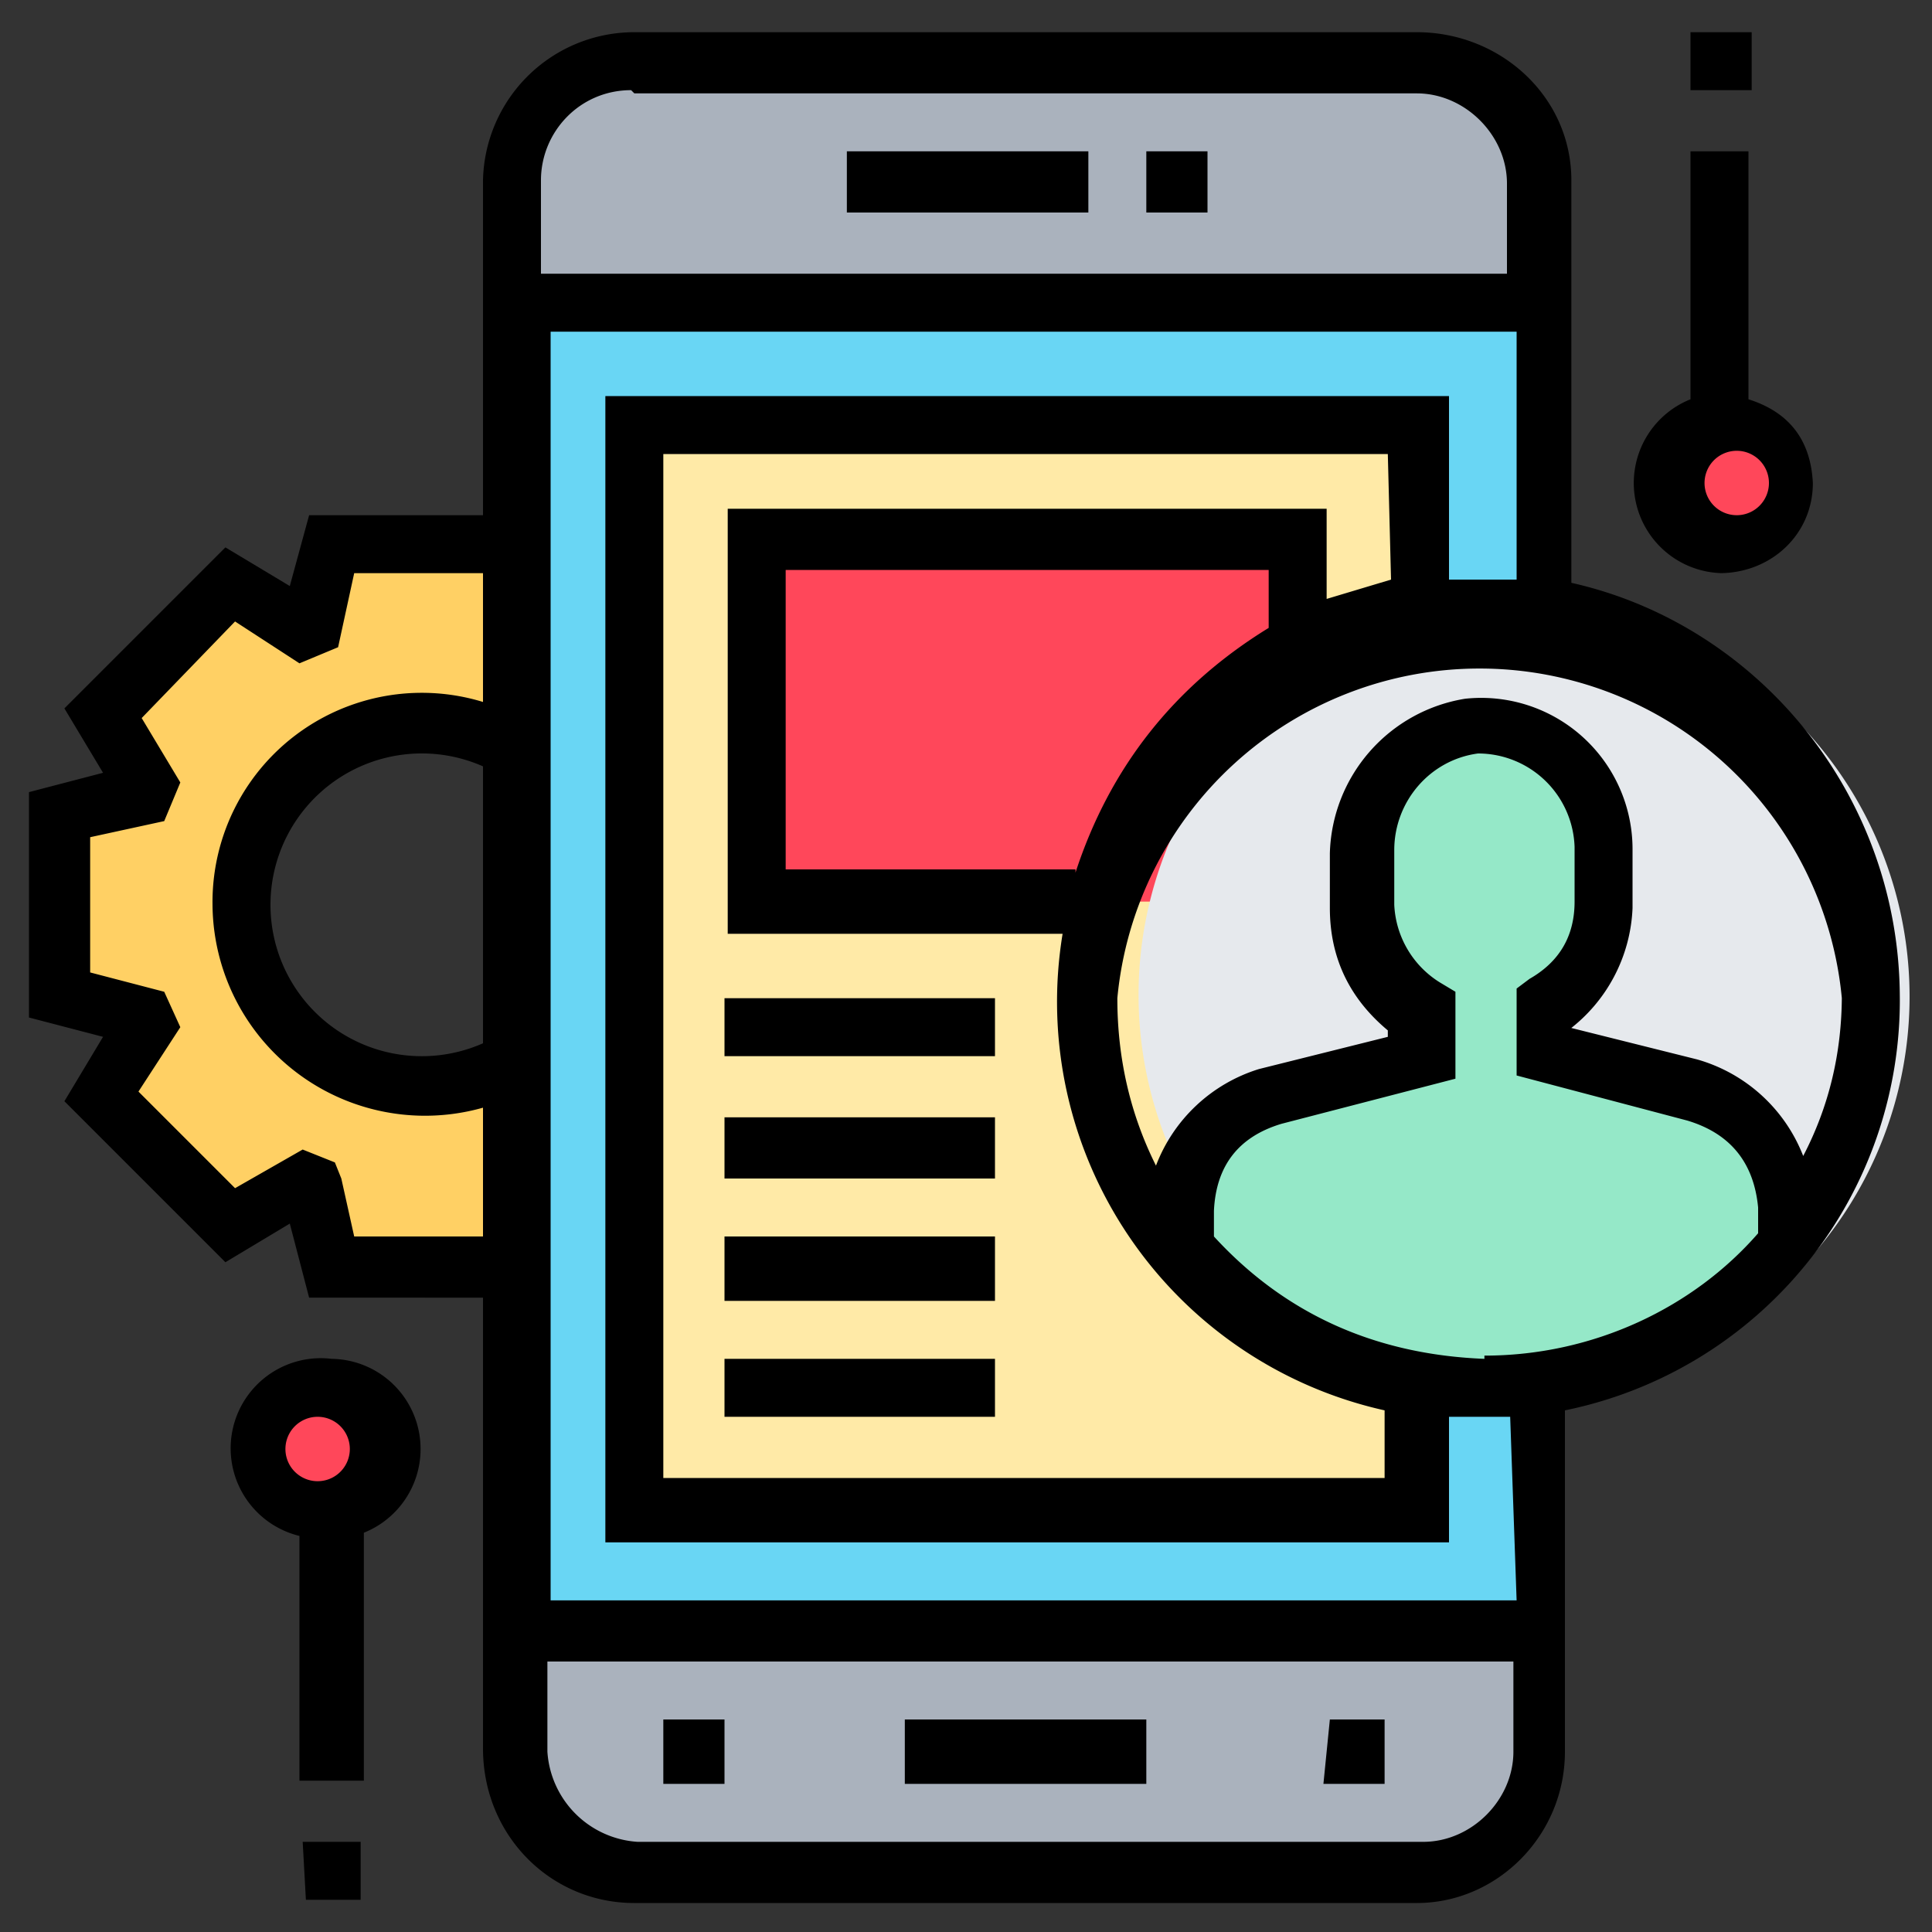 <svg xmlns="http://www.w3.org/2000/svg" width="60" height="60" fill="none" viewBox="0 0 60 60"><rect x="0" y="0" width="60" height="60" fill="#333333" stroke="none"/><g clip-path="url(#a)"><path fill="#ff475a" d="M10.3 46.9a1.9 1.9 0 1 0 0-3.8 1.9 1.9 0 0 0 0 3.8M53.4 16.9a1.9 1.9 0 1 0 0-3.8 1.9 1.9 0 0 0 0 3.8"/><path fill="#ffd064" d="M16 33v6.4h-5.7l-.6-2.6h-.3L7.2 38l-4-4 1.3-2.2v-.3l-2.6-.7v-5.6l2.5-.6.1-.3-1.3-2.2 4-4 2.2 1.3h.3l.6-2.6H16v6.4A5.6 5.6 0 0 0 7.5 28a5.6 5.6 0 0 0 8.4 4.9"/><path fill="#aab2bd" d="M47.8 50.6v3.8c0 2-1.7 3.7-3.7 3.7H19.7c-2 0-3.8-1.7-3.8-3.7v-3.8zM47.8 5.6v3.8H16V5.6c0-2 1.7-3.7 3.8-3.7H44c2 0 3.7 1.7 3.7 3.7"/><path fill="#69d6f4" d="M16 9.4h31.8v41.2H16z"/><path fill="#ffeaa7" d="M19.7 13.1H44V47H19.7z"/><path fill="#ff475a" d="M23.4 16.9h17V28h-17z"/><path fill="#e6e9ed" d="M46 43.1a12.2 12.2 0 1 0 0-24.3A12.2 12.2 0 0 0 46 43"/><path fill="#95e8c8" d="M47.8 43a12 12 0 0 1-11.2-4.3v-1q.1-2.9 2.8-3.7l4.7-1.2v-1.4a4 4 0 0 1-2-3.3v-1.7c0-2 1.5-3.7 3.5-3.9 2.2-.2 4 1.6 4 3.7v2q0 2-1.8 3.2v1.4l4.7 1.2c1.6.4 2.8 1.9 2.8 3.6v1.1a12 12 0 0 1-7.5 4.3"/><path fill="#000" d="M59 31c0-6.3-4.4-11.6-10.2-12.9V5.6C48.8 3 46.6 1 44 1H19.7A4.7 4.7 0 0 0 15 5.6V16H9.6L9 18.2 7 17l-5 5 1.2 2-2.3.6v7l2.3.6-1.2 2 5 5L9 38l.6 2.3H15v14c0 2.7 2.1 4.8 4.7 4.8H44c2.5 0 4.6-2.1 4.6-4.7V43.8a13 13 0 0 0 10.4-12.9m-1.8 0q0 2.7-1.2 5a5 5 0 0 0-3.3-3l-4-1V32a5 5 0 0 0 2-3.8v-1.8a4.7 4.7 0 0 0-5.2-4.7 5 5 0 0 0-4.2 4.8v1.7q0 2.3 1.8 3.8v.2l-4 1a5 5 0 0 0-3.2 3q-1.2-2.4-1.2-5.2a11.3 11.3 0 0 1 22.5 0M43.2 18l-2 .6v-2.8H22.6v13.2H33A13 13 0 0 0 43 43.8v2.1H20.6V14.1h22.5zm-9.8 9h-9v-9.3h15v1.8q-4.4 2.7-6 7.6M19.7 2.9H44c1.5 0 2.8 1.3 2.8 2.8v2.8h-30V5.6c0-1.5 1.2-2.8 2.8-2.8M15 32.4a4.7 4.7 0 0 1-6.6-4.3 4.7 4.7 0 0 1 6.6-4.3zm-4 6-.4-1.8-.2-.5-1-.4-2.1 1.2-3-3 1.3-2-.5-1.1-2.3-.6V26l2.3-.5.5-1.2-1.2-2 2.9-3 2 1.3 1.2-.5.5-2.3h4v4a6.5 6.5 0 0 0-8.4 6.3 6.6 6.6 0 0 0 8.4 6.3v4zm33 18.8H19.8a3 3 0 0 1-2.8-2.8v-2.8h30v2.8c0 1.5-1.3 2.8-2.8 2.8m2.9-7.5h-30V10.3h30V18H45v-5.7H18.8v35.6H45V44h1.9zm-1-7.5q-5.1-.2-8.4-3.8v-.8q.1-2.1 2.1-2.7l5.4-1.4v-2.7l-.5-.3a3 3 0 0 1-1.4-2.4v-1.7c0-1.5 1.1-2.8 2.6-3a3 3 0 0 1 3 2.9V28q0 1.6-1.4 2.4l-.4.3v2.7l5.3 1.4q2 .6 2.2 2.7v.8c-2 2.3-5.1 3.8-8.5 3.8"/><path fill="#000" d="M35.6 4.7h1.9v1.9h-1.9zM26.3 4.7h7.5v1.9h-7.5zM28.1 53.4h7.5v2h-7.5zM41.3 53.4H43v2h-1.9zM20.6 53.4h1.9v2h-1.9zM22.5 31h8.4v1.8h-8.4zM22.5 34.7h8.4v1.9h-8.4zM22.5 38.4h8.4v2h-8.4zM22.5 42.2h8.4V44h-8.4zM53.4 17.8c1.6 0 2.9-1.2 2.9-2.8q-.1-2-2-2.6V4.7h-1.8v7.7a2.8 2.8 0 0 0 1 5.4m0-3.7a1 1 0 1 1 0 1.8 1 1 0 0 1 0-1.8M52.5 1h1.9v1.8h-1.9zM10.3 42.2a2.8 2.8 0 0 0-1 5.5v7.6h2v-7.7a2.8 2.8 0 0 0-1-5.4m0 3.7a1 1 0 1 1 0-1.8 1 1 0 0 1 0 1.8M9.4 57.2h1.8V59H9.5z"/></g><defs><clipPath id="a"><path fill="#fff" d="M0 0h60v60H0z"/></clipPath></defs></svg>